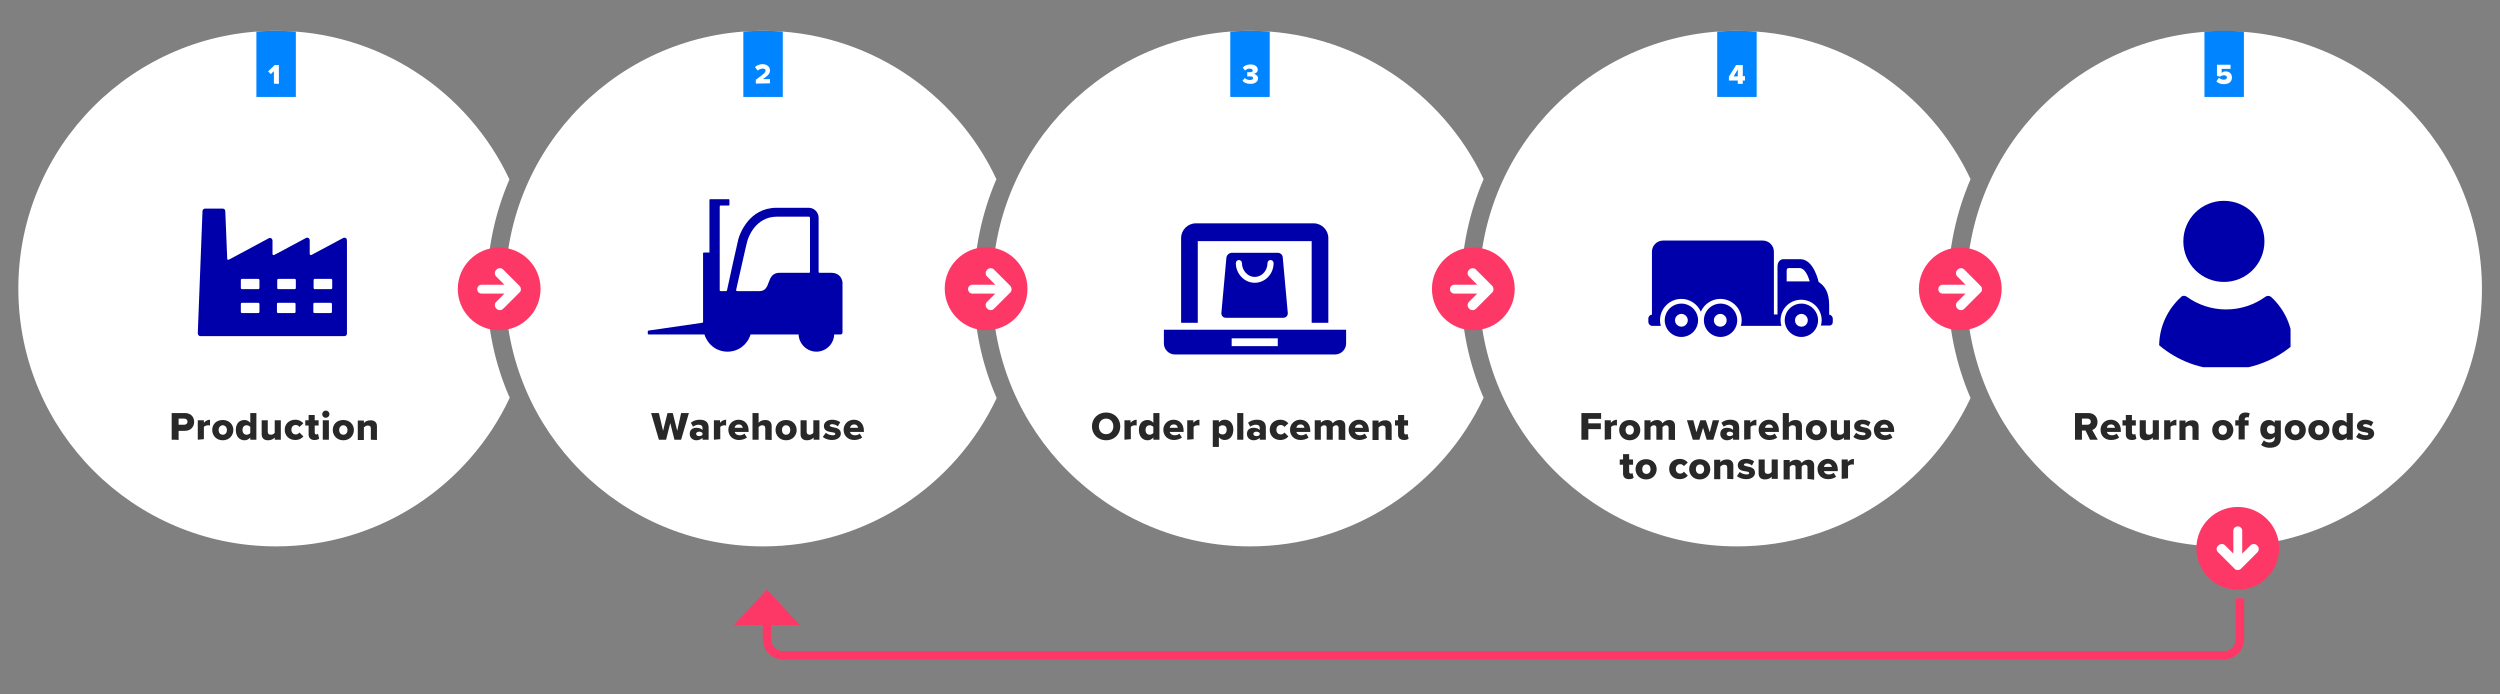 <?xml version="1.0" encoding="utf-8"?>
<!-- Generator: Adobe Illustrator 27.6.1, SVG Export Plug-In . SVG Version: 6.00 Build 0)  -->
<svg version="1.1" id="Layer_1" xmlns="http://www.w3.org/2000/svg" xmlns:xlink="http://www.w3.org/1999/xlink" x="0px" y="0px"
	 viewBox="0 0 900 250" style="enable-background:new 0 0 900 250;" xml:space="preserve">
<rect x="0" y="0" width="900" height="250" fill="#808080" stroke="none"/>
<style type="text/css">
	.st0{fill:#FFFFFF;}
	.st1{fill:none;}
	.st2{clip-path:url(#SVGID_00000075127140358276531510000006224940395264272520_);}
	.st3{fill:#0084FF;}
	.st4{fill:#0000AB;}
	.st5{clip-path:url(#SVGID_00000038403242890644952070000005526691301101058690_);}
	.st6{clip-path:url(#SVGID_00000156546672359284036960000013946382540464483234_);}
	.st7{clip-path:url(#SVGID_00000008124743660320728000000002861911895298642560_);}
	.st8{clip-path:url(#SVGID_00000132770921053917027840000011146659888376974524_);}
	.st9{clip-path:url(#SVGID_00000025423622485893693160000008960270788532535743_);}
	.st10{clip-path:url(#SVGID_00000007423252852523048490000008832101652360387215_);}
	.st11{clip-path:url(#SVGID_00000052079166261598388330000014181884963881169281_);}
	.st12{clip-path:url(#SVGID_00000059269360164387451140000016872419563942916251_);}
	.st13{fill:#FE3866;}
	.st14{fill:#282828;}
	.st15{clip-path:url(#SVGID_00000181767235795339385230000009304925396000003483_);}
	.st16{fill:none;stroke:#FE3866;stroke-miterlimit:10;}
	.st17{clip-path:url(#SVGID_00000047779432433718657980000010699266097754558349_);}
	.st18{fill:none;stroke:#FE3866;stroke-width:3;stroke-miterlimit:10;}
	.st19{clip-path:url(#SVGID_00000133514086011679545190000008931977289736668829_);}
</style>
<g id="Content">
	<path class="st0" d="M526,103.9c0-14,2.9-27.3,8.1-39.4C519.3,33,487.2,11.1,450,11.1c-51.3,0-92.8,41.5-92.8,92.8
		s41.5,92.8,92.8,92.8c37.2,0,69.3-21.9,84.1-53.5C528.9,131.2,526,117.9,526,103.9z"/>
	<rect y="4.6" class="st1" width="900" height="244.1"/>
	<g>
		<g>
			<defs>
				<path id="SVGID_1_" d="M5.2,104c0,51.3,41.6,92.8,92.8,92.8s92.8-41.6,92.8-92.8S149.3,11.1,98,11.1S5.2,52.7,5.2,104"/>
			</defs>
			<clipPath id="SVGID_00000050632550640773196180000005456671532468639111_">
				<use xlink:href="#SVGID_1_"  style="overflow:visible;"/>
			</clipPath>
			<g style="clip-path:url(#SVGID_00000050632550640773196180000005456671532468639111_);">
				<rect x="93.4" y="11.3" class="st3" width="14.3" height="23.8"/>
				<polygon class="st0" points="100.4,31.3 100.4,26.9 99.2,28.1 97.9,26.8 100.8,24.1 102.7,24.1 102.7,31.4 100.4,31.4 				"/>
			</g>
		</g>
	</g>
	<rect y="4.6" class="st1" width="900" height="244.1"/>
	<path class="st0" d="M175.3,103.9c0-14,2.9-27.3,8.1-39.3c-14.8-31.6-46.8-53.5-84-53.5c-51.3,0-92.8,41.5-92.8,92.8
		s41.5,92.8,92.8,92.8c37.2,0,69.3-21.9,84.1-53.5C178.2,131.2,175.3,117.9,175.3,103.9z"/>
	<path class="st4" d="M124.6,85.8c-0.3-0.3-0.7-0.3-1.1-0.1l-11.4,6.1c-0.3,0.1-0.6-0.1-0.6-0.4v-4.9c0-0.3-0.1-0.5-0.3-0.7
		c-0.3-0.3-0.7-0.3-1.1-0.1l-11.4,6.1c-0.3,0.1-0.6-0.1-0.6-0.3v-4.9c0-0.3-0.1-0.5-0.3-0.7c-0.3-0.3-0.7-0.3-1.1-0.1L83.3,93
		c-0.2,0.1-0.6,0.3-1,0.5c-0.2,0.1-0.5-0.1-0.5-0.3L81.1,76c0-0.5-0.4-0.9-0.9-0.9h-6.4c-0.5,0-0.9,0.4-0.9,0.9l-1.7,44
		c0,0.3,0.2,0.7,0.5,0.9c0.2,0.1,0.3,0.1,0.5,0.1H124c0.5,0,0.9-0.4,0.9-0.9V86.9C124.9,86.2,124.8,85.9,124.6,85.8 M86.7,103.7
		v-2.9c0-0.2,0.2-0.4,0.4-0.4H93c0.2,0,0.4,0.2,0.4,0.4v2.9c0,0.2-0.2,0.4-0.4,0.4h-5.9C86.9,104.1,86.7,103.9,86.7,103.7
		 M93.4,109.4v2.9c0,0.2-0.2,0.4-0.4,0.4h-5.9c-0.2,0-0.4-0.2-0.4-0.4v-2.9c0-0.2,0.2-0.4,0.4-0.4H93
		C93.2,109.1,93.4,109.2,93.4,109.4 M99.8,103.7v-2.9c0-0.2,0.2-0.4,0.4-0.4h5.9c0.2,0,0.4,0.2,0.4,0.4v2.9c0,0.2-0.2,0.4-0.4,0.4
		h-5.9C100,104.1,99.8,103.9,99.8,103.7 M106.4,109.4v2.9c0,0.2-0.2,0.4-0.4,0.4h-5.9c-0.2,0-0.4-0.2-0.4-0.4v-2.9
		c0-0.2,0.2-0.4,0.4-0.4h5.9C106.3,109.1,106.4,109.2,106.4,109.4 M112.9,103.7v-2.9c0-0.2,0.2-0.4,0.4-0.4h5.9
		c0.2,0,0.4,0.2,0.4,0.4v2.9c0,0.2-0.2,0.4-0.4,0.4h-5.9C113.1,104.1,112.9,103.9,112.9,103.7 M119.5,109.4v2.9
		c0,0.2-0.2,0.4-0.4,0.4h-5.9c-0.2,0-0.4-0.2-0.4-0.4v-2.9c0-0.2,0.2-0.4,0.4-0.4h5.9C119.3,109.1,119.5,109.2,119.5,109.4"/>
	<path class="st0" d="M701.3,103.9c0-14,2.9-27.3,8.1-39.4c-14.8-31.6-46.9-53.4-84.1-53.4c-51.3,0-92.8,41.5-92.8,92.8
		s41.5,92.8,92.8,92.8c37.2,0,69.3-21.9,84.1-53.4C704.2,131.2,701.3,117.9,701.3,103.9z"/>
	<rect y="4.6" class="st1" width="900" height="244.1"/>
	<path class="st0" d="M350.6,103.9c0-14,2.9-27.3,8.1-39.4c-14.7-31.5-46.8-53.4-84-53.4c-51.3,0-92.8,41.5-92.8,92.8
		s41.5,92.8,92.8,92.8c37.2,0,69.3-21.9,84.1-53.4C353.5,131.2,350.6,117.9,350.6,103.9z"/>
	<path class="st4" d="M265,104.4c1.2-5.2,3.7-16.6,4-17.5c0.2-0.9,2.7-8.9,10.7-8.9h11.5c0.2,0,0.4,0.2,0.4,0.4v19.5
		c0,0.2-0.1,0.3-0.3,0.3h-10.6c-5.2,0-2.8,6.6-7.3,6.6h-7.9C265.1,104.8,265,104.6,265,104.4 M299.4,98.2H295
		c-0.2,0-0.3-0.1-0.3-0.3V78.4c0-2-1.6-3.6-3.6-3.6h-11.5c-10,0-13.3,9.5-13.8,11.3c-0.4,1.5-3.2,14.4-4.1,18.5
		c0,0.1-0.2,0.2-0.3,0.2h-2c-0.2,0-0.3-0.1-0.3-0.3V74.3c0-0.2,0.1-0.3,0.3-0.3h2.9c0.2,0,0.3-0.1,0.3-0.3V72c0-0.2-0.1-0.3-0.3-0.3
		h-6.6c-0.2,0-0.3,0.1-0.3,0.3v18.9h-2c-0.2,0-0.3,0.1-0.3,0.3v24.7c0,0.2-0.1,0.3-0.3,0.3l-19.3,2.8c-0.2,0-0.3,0.2-0.3,0.3v0.8
		c0,0.2,0.1,0.3,0.3,0.3h20.1c1.1,3.6,4.3,6.2,8.3,6.2s7.2-2.6,8.3-6.2h17.3c0.1,3.4,3,6.2,6.4,6.2s6.3-2.7,6.4-6.2h2.3
		c0.4,0,0.7-0.3,0.7-0.7v-17.1C303.5,100.3,302.2,98.3,299.4,98.2"/>
	<path class="st4" d="M431.2,86.8h41v29.4h6V85.7c0-2.9-2.4-5.3-5.3-5.3h-42.4c-2.9,0-5.3,2.4-5.3,5.3v30.5h6L431.2,86.8L431.2,86.8
		L431.2,86.8z"/>
	<path class="st4" d="M460,124.6h-16.6v-2.8H460V124.6z M419,118.7v5c0,2.1,1.8,3.9,3.9,3.9h57.8c2.1,0,3.9-1.8,3.9-3.9v-5H419
		L419,118.7z"/>
	<path class="st4" d="M451.7,101.8c-3.7,0-6.8-3.2-6.8-7.1c0-0.6,0.5-1.1,1.1-1.1s1.1,0.5,1.1,1.1c0,2.7,2.1,5,4.6,5s4.6-2.2,4.6-5
		c0-0.6,0.5-1.1,1.1-1.1s1.1,0.5,1.1,1.1C458.5,98.6,455.5,101.8,451.7,101.8 M460,91h-16.5c-1,0-1.9,0.8-2,1.8l-1.8,19.8
		c-0.1,1,0.6,1.8,1.6,1.8H462c1,0,1.7-0.8,1.6-1.8l-1.8-19.8C461.8,91.8,461,91,460,91"/>
	<g>
		<g>
			<g>
				<defs>
					<path id="SVGID_00000083054593705251594060000012800128613635605408_" d="M357.2,103.9c0,51.3,41.6,92.8,92.8,92.8
						s92.8-41.6,92.8-92.8S501.3,11.1,450,11.1S357.2,52.7,357.2,103.9"/>
				</defs>
				<clipPath id="SVGID_00000098201464638551332910000001016695772966125489_">
					<use xlink:href="#SVGID_00000083054593705251594060000012800128613635605408_"  style="overflow:visible;"/>
				</clipPath>
				<g style="clip-path:url(#SVGID_00000098201464638551332910000001016695772966125489_);">
					<rect x="442.9" y="9.9" class="st3" width="14.2" height="25"/>
				</g>
			</g>
		</g>
		<path class="st0" d="M448.1,28.1c0.5,0.5,1.3,0.7,1.9,0.7c0.8,0,1.1-0.3,1.1-0.7s-0.3-0.6-1.2-0.6c-0.3,0-0.8,0-0.9,0V26
			c0.1,0,0.7,0,0.9,0c0.7,0,1.1-0.2,1.1-0.6s-0.5-0.7-1.1-0.7s-1.2,0.2-1.7,0.7l-0.8-1.1c0.6-0.6,1.5-1.1,2.7-1.1
			c1.7,0,2.7,0.8,2.7,1.9c0,0.8-0.7,1.4-1.5,1.5c0.7,0.1,1.6,0.6,1.6,1.6c0,1.2-1.1,2-2.8,2c-1.3,0-2.3-0.5-2.8-1.1L448.1,28.1
			L448.1,28.1z"/>
	</g>
	<g>
		<g>
			<g>
				<defs>
					<path id="SVGID_00000101788554373358343250000014247409470996799635_" d="M532.5,103.9c0,51.3,41.6,92.8,92.8,92.8
						s92.8-41.6,92.8-92.8s-41.6-92.8-92.8-92.8S532.5,52.7,532.5,103.9"/>
				</defs>
				<clipPath id="SVGID_00000059994730781224844050000014684957003928494248_">
					<use xlink:href="#SVGID_00000101788554373358343250000014247409470996799635_"  style="overflow:visible;"/>
				</clipPath>
				<g style="clip-path:url(#SVGID_00000059994730781224844050000014684957003928494248_);">
					<rect x="618.2" y="9.9" class="st3" width="14.2" height="25"/>
				</g>
			</g>
		</g>
	</g>
	<g>
		<g>
			<g>
				<defs>
					<path id="SVGID_00000034800579364651107680000014731228929354591375_" d="M181.9,103.9c0,51.3,41.6,92.8,92.8,92.8
						s92.8-41.6,92.8-92.8S326,11.1,274.7,11.1S181.8,52.7,181.9,103.9"/>
				</defs>
				<clipPath id="SVGID_00000026855872569932645000000001079729166592494010_">
					<use xlink:href="#SVGID_00000034800579364651107680000014731228929354591375_"  style="overflow:visible;"/>
				</clipPath>
				<g style="clip-path:url(#SVGID_00000026855872569932645000000001079729166592494010_);">
					<rect x="267.6" y="9.9" class="st3" width="14.2" height="25"/>
				</g>
			</g>
		</g>
		<path class="st0" d="M272.1,30.1v-1.4c2.9-2.1,3.5-2.6,3.5-3.3c0-0.5-0.4-0.7-1-0.7c-0.7,0-1.3,0.3-1.8,0.7l-1-1.2
			c0.7-0.8,1.8-1.1,2.7-1.1c1.6,0,2.7,0.9,2.7,2.3c0,1-0.7,1.9-2.6,3.1h2.6V30L272.1,30.1L272.1,30.1z"/>
	</g>
	<g>
		<g>
			<g>
				<defs>
					<path id="SVGID_00000150803509083055163400000016095206487554823560_" d="M6.5,103.9c0,51.3,41.6,92.8,92.8,92.8
						s92.8-41.6,92.8-92.8s-41.6-92.8-92.8-92.8S6.5,52.7,6.5,103.9"/>
				</defs>
				<clipPath id="SVGID_00000090276440383797602030000003135405208542734259_">
					<use xlink:href="#SVGID_00000150803509083055163400000016095206487554823560_"  style="overflow:visible;"/>
				</clipPath>
				<g style="clip-path:url(#SVGID_00000090276440383797602030000003135405208542734259_);">
					<rect x="92.3" y="9.9" class="st3" width="14.2" height="25"/>
				</g>
			</g>
		</g>
		<g>
			<path class="st0" d="M98.6,30.1v-4.5l-1.1,1.1l-1-1l2.4-2.3h1.5v6.8L98.6,30.1L98.6,30.1z"/>
		</g>
	</g>
	<rect y="4.6" class="st1" width="900" height="244.1"/>
	<rect y="4.6" class="st1" width="900" height="244.1"/>
	<g>
		<path class="st4" d="M659.8,115.9v-1.2c0-0.7-0.6-1.4-1.3-1.4V110c0-5-1.7-7.1-3.8-8.5c0,0-1.7-8.2-6.6-8.2h-6
			c-1.1,0-2.2,0.8-2.2,2.7v17.2h-1.3V90.6c0-2.2-1.8-4-4-4h-35.9c-2.2,0-4,1.8-4,4v22.7c-0.7,0-1.3,0.6-1.3,1.4v1.2
			c0,0.7,0.6,1.4,1.3,1.4h3.2c-0.2-0.6-0.3-1.3-0.3-2c0-4.2,3.4-7.7,7.7-7.7c3.1,0,5.8,1.9,7,4.6c1.2-2.7,3.9-4.6,7-4.6
			c4.2,0,7.7,3.4,7.7,7.7c0,0.7-0.1,1.4-0.3,2h14.6c-0.2-0.6-0.3-1.3-0.3-2c0-4.1,3.3-7.4,7.4-7.4s7.4,3.3,7.4,7.4
			c0,0.7-0.1,1.3-0.3,1.9h2.9C659.2,117.3,659.8,116.7,659.8,115.9 M651.5,101.3h-8.3v-4c0-0.5,0.3-0.8,0.8-0.8h3.8
			C649.7,96.5,650.9,99.2,651.5,101.3 M599.3,115.3c0,3.3,2.7,6,6,6s6-2.7,6-6s-2.7-6-6-6S599.3,112,599.3,115.3 M603,115.3
			c0-1.3,1.1-2.3,2.3-2.3s2.3,1,2.3,2.3s-1.1,2.3-2.3,2.3S603,116.6,603,115.3 M613.4,115.3c0,3.3,2.7,6,6,6s6-2.7,6-6s-2.7-6-6-6
			S613.4,112,613.4,115.3 M617,115.3c0-1.3,1.1-2.3,2.3-2.3s2.3,1,2.3,2.3s-1,2.3-2.3,2.3S617,116.6,617,115.3 M642.5,115.3
			c0,3.3,2.7,6,6,6s6-2.7,6-6s-2.7-6-6-6S642.5,112,642.5,115.3 M646.2,115.3c0-1.3,1.1-2.3,2.3-2.3s2.3,1,2.3,2.3s-1,2.3-2.3,2.3
			S646.2,116.6,646.2,115.3"/>
	</g>
	<g>
		<g>
			<defs>
				<path id="SVGID_00000132771248305786357320000008807259165890742704_" d="M707.8,104c0,51.3,41.6,92.8,92.8,92.8
					s92.8-41.6,92.8-92.8s-41.6-92.8-92.8-92.8S707.8,52.7,707.8,104"/>
			</defs>
			<clipPath id="SVGID_00000163766297139800317040000016806909601161324945_">
				<use xlink:href="#SVGID_00000132771248305786357320000008807259165890742704_"  style="overflow:visible;"/>
			</clipPath>
			<g style="clip-path:url(#SVGID_00000163766297139800317040000016806909601161324945_);">
				<path class="st0" d="M801.6,25.5l-1.4,2.2h1.4V25.5z M801.6,30.9v-1.2h-3.5V28l2.6-4.3h3v4.1h0.8v1.9h-0.8v1.2L801.6,30.9
					L801.6,30.9L801.6,30.9z"/>
			</g>
		</g>
	</g>
	<rect y="4.6" class="st1" width="900" height="244.1"/>
	<path class="st0" d="M800.7,196.8c51.3,0,92.8-41.5,92.8-92.8S852,11.2,800.7,11.2s-92.8,41.5-92.8,92.8S749.4,196.8,800.7,196.8"
		/>
	<g>
		<g>
			<defs>
				<rect id="SVGID_00000124145748653444396480000011958722265776674226_" x="776.8" y="72.4" width="47.8" height="59.8"/>
			</defs>
			<clipPath id="SVGID_00000152265573800018529950000006819677095810129055_">
				<use xlink:href="#SVGID_00000124145748653444396480000011958722265776674226_"  style="overflow:visible;"/>
			</clipPath>
			<g style="clip-path:url(#SVGID_00000152265573800018529950000006819677095810129055_);">
				<path class="st4" d="M817.6,106.9c-0.6-0.5-1.4-0.5-2-0.1c-4,2.9-8.9,4.6-14.2,4.6s-10.2-1.7-14.2-4.6c-0.6-0.4-1.4-0.5-2,0.1
					c-4.8,4.4-7.8,10.5-7.9,17.4c6.5,5.5,14.9,8.8,24,8.8s17.5-3.3,24-8.8C825.4,117.5,822.3,111.2,817.6,106.9"/>
			</g>
		</g>
	</g>
	<g>
		<g>
			<defs>
				<rect id="SVGID_00000080896521256957539000000005042959539985099440_" y="4.6" width="900" height="244.1"/>
			</defs>
			<clipPath id="SVGID_00000119839637450040525080000000052917802986584994_">
				<use xlink:href="#SVGID_00000080896521256957539000000005042959539985099440_"  style="overflow:visible;"/>
			</clipPath>
			<g style="clip-path:url(#SVGID_00000119839637450040525080000000052917802986584994_);">
				<path class="st4" d="M800.6,101.5c8.1,0,14.6-6.5,14.6-14.6s-6.5-14.6-14.6-14.6S786,78.8,786,86.9S792.6,101.5,800.6,101.5"/>
			</g>
		</g>
	</g>
	<g>
		<g>
			<defs>
				<rect id="SVGID_00000161626173579557421350000008057722390569788299_" y="4.6" width="900" height="244.1"/>
			</defs>
			<clipPath id="SVGID_00000178898986779447807860000008216157074644530571_">
				<use xlink:href="#SVGID_00000161626173579557421350000008057722390569788299_"  style="overflow:visible;"/>
			</clipPath>
			<g style="clip-path:url(#SVGID_00000178898986779447807860000008216157074644530571_);">
				<path class="st13" d="M179.7,118.9c8.2,0,14.9-6.6,14.9-14.9s-6.7-14.9-14.9-14.9s-14.9,6.7-14.9,14.9S171.4,118.9,179.7,118.9"
					/>
				<path class="st0" d="M187,105.3l-5.9,5.9c-0.6,0.6-1.7,0.6-2.3,0l-0.2-0.2c-0.6-0.6-0.6-1.7,0-2.3l3-3h-8.2
					c-0.9,0-1.6-0.7-1.6-1.6s0.7-1.6,1.6-1.6h8.2l-3-3c-0.6-0.6-0.6-1.7,0-2.3l0.2-0.2c0.6-0.6,1.7-0.6,2.3,0l5.9,5.9
					C187.7,103.6,187.7,104.8,187,105.3"/>
				<path class="st13" d="M355,118.9c8.2,0,14.9-6.6,14.9-14.9s-6.7-15-14.9-15s-14.9,6.7-14.9,14.9S346.8,118.9,355,118.9"/>
				<path class="st0" d="M363.7,105.3l-5.9,5.9c-0.6,0.6-1.7,0.6-2.3,0l-0.2-0.2c-0.6-0.6-0.6-1.7,0-2.3l3-3h-8.2
					c-0.9,0-1.6-0.7-1.6-1.6s0.7-1.6,1.6-1.6h8.2l-3-3c-0.6-0.6-0.6-1.7,0-2.3l0.2-0.2c0.6-0.6,1.7-0.6,2.3,0l5.9,5.9
					C364.3,103.6,364.3,104.8,363.7,105.3"/>
				<path class="st13" d="M530.4,118.9c8.2,0,14.9-6.6,14.9-14.9s-6.7-14.9-14.9-14.9s-14.9,6.7-14.9,14.9S522.1,118.9,530.4,118.9"
					/>
				<path class="st0" d="M537.2,105.3l-5.9,5.9c-0.6,0.6-1.7,0.6-2.3,0l-0.2-0.2c-0.6-0.6-0.6-1.7,0-2.3l3-3h-8.2
					c-0.9,0-1.6-0.7-1.6-1.6s0.7-1.6,1.6-1.6h8.2l-3-3c-0.6-0.6-0.6-1.7,0-2.3L529,97c0.7-0.6,1.7-0.6,2.3,0l5.9,5.9
					C537.8,103.6,537.8,104.8,537.2,105.3"/>
				<path class="st13" d="M705.7,118.9c8.2,0,14.9-6.6,14.9-14.9s-6.7-14.9-14.9-14.9s-14.9,6.7-14.9,14.9S697.4,118.9,705.7,118.9"
					/>
				<path class="st0" d="M713,105.3l-5.9,5.9c-0.6,0.6-1.7,0.6-2.3,0l-0.2-0.2c-0.6-0.6-0.6-1.7,0-2.3l3-3h-8.2
					c-0.9,0-1.6-0.7-1.6-1.6s0.7-1.6,1.6-1.6h8.2l-3-3c-0.6-0.6-0.6-1.7,0-2.3l0.2-0.2c0.7-0.6,1.7-0.6,2.3,0l5.9,5.9
					C713.7,103.6,713.7,104.8,713,105.3"/>
			</g>
		</g>
	</g>
	<path class="st14" d="M61.8,158.3v-9.6h4.8c2.2,0,3.3,1.5,3.3,3.2s-1.2,3.2-3.3,3.2h-2.3v3.3C64.3,158.3,61.8,158.3,61.8,158.3z
		 M66.3,150.7h-2v2.2h2c0.7,0,1.2-0.4,1.2-1.1S67,150.7,66.3,150.7L66.3,150.7z"/>
	<path class="st14" d="M71.2,158.3v-7h2.2v0.9c0.5-0.6,1.3-1.1,2.2-1.1v2.1c-0.1,0-0.3-0.1-0.6-0.1c-0.6,0-1.3,0.2-1.6,0.6v4.4
		L71.2,158.3L71.2,158.3z"/>
	<path class="st14" d="M76.4,154.8c0-2,1.4-3.6,3.8-3.6s3.8,1.7,3.8,3.6s-1.4,3.7-3.8,3.7S76.4,156.7,76.4,154.8z M81.7,154.8
		c0-0.9-0.6-1.7-1.5-1.7s-1.5,0.8-1.5,1.7s0.5,1.7,1.5,1.7S81.7,155.7,81.7,154.8z"/>
	<path class="st14" d="M90.1,158.3v-0.8c-0.6,0.7-1.3,1-2.1,1c-1.7,0-3.1-1.3-3.1-3.7s1.3-3.6,3.1-3.6c0.8,0,1.5,0.3,2.1,1v-3.5h2.2
		v9.6H90.1z M90.1,153.7c-0.3-0.4-0.9-0.6-1.3-0.6c-0.9,0-1.5,0.6-1.5,1.7s0.7,1.7,1.5,1.7c0.5,0,1.1-0.3,1.3-0.6V153.7z"/>
	<path class="st14" d="M98.9,158.3v-0.8c-0.4,0.5-1.2,1-2.4,1c-1.6,0-2.3-0.9-2.3-2.2v-5h2.2v4.1c0,0.8,0.4,1.1,1.2,1.1
		c0.6,0,1.1-0.4,1.3-0.7v-4.5h2.2v7L98.9,158.3L98.9,158.3z"/>
	<path class="st14" d="M106.3,151.1c1.5,0,2.4,0.7,2.9,1.3l-1.4,1.3c-0.3-0.4-0.7-0.7-1.3-0.7c-0.9,0-1.6,0.6-1.6,1.7
		s0.7,1.7,1.6,1.7c0.6,0,1-0.3,1.3-0.7l1.4,1.4c-0.4,0.6-1.4,1.3-2.9,1.3c-2.2,0-3.8-1.5-3.8-3.7S104.2,151.1,106.3,151.1z"/>
	<path class="st14" d="M111.1,156.4v-3.2h-1.2v-1.9h1.2v-1.9h2.2v1.9h1.4v1.9h-1.4v2.5c0,0.4,0.2,0.7,0.6,0.7c0.2,0,0.5-0.1,0.6-0.2
		l0.4,1.7c-0.3,0.3-0.8,0.5-1.7,0.5C111.9,158.4,111.1,157.7,111.1,156.4L111.1,156.4z"/>
	<path class="st14" d="M116,149.1c0-0.7,0.6-1.3,1.3-1.3s1.3,0.6,1.3,1.3s-0.6,1.3-1.3,1.3S116,149.9,116,149.1z M116.2,158.3v-7
		h2.2v7H116.2z"/>
	<path class="st14" d="M119.8,154.8c0-2,1.4-3.6,3.8-3.6s3.8,1.7,3.8,3.6s-1.4,3.7-3.8,3.7S119.8,156.7,119.8,154.8z M125.1,154.8
		c0-0.9-0.6-1.7-1.5-1.7s-1.5,0.8-1.5,1.7s0.5,1.7,1.5,1.7S125.1,155.7,125.1,154.8z"/>
	<path class="st14" d="M133.5,158.3v-4c0-0.9-0.4-1.1-1.1-1.1s-1.1,0.4-1.4,0.7v4.5h-2.2v-7h2.2v0.9c0.4-0.5,1.2-1,2.4-1
		c1.6,0,2.3,0.9,2.3,2.2v4.9L133.5,158.3L133.5,158.3z"/>
	<path class="st14" d="M242.8,158.3l-1.5-6l-1.5,6h-2.6l-2.8-9.6h2.8l1.5,6.4l1.6-6.4h1.9l1.6,6.4l1.4-6.4h2.8l-2.8,9.6H242.8
		L242.8,158.3z"/>
	<path class="st14" d="M252.9,158.3v-0.7c-0.4,0.5-1.3,0.9-2.2,0.9c-1.1,0-2.4-0.7-2.4-2.3c0-1.7,1.3-2.2,2.4-2.2
		c0.9,0,1.8,0.3,2.2,0.8v-0.9c0-0.6-0.5-1-1.4-1c-0.7,0-1.4,0.3-2,0.7l-0.8-1.4c0.9-0.8,2.1-1.1,3.2-1.1c1.7,0,3.2,0.6,3.2,2.8v4.4
		H252.9L252.9,158.3z M252.9,155.9c-0.2-0.3-0.8-0.5-1.2-0.5c-0.6,0-1.1,0.3-1.1,0.8s0.5,0.8,1.1,0.8c0.5,0,1-0.2,1.2-0.5V155.9
		L252.9,155.9z"/>
	<path class="st14" d="M257,158.3v-7h2.2v0.9c0.5-0.6,1.3-1.1,2.2-1.1v2.1c-0.1,0-0.3-0.1-0.5-0.1c-0.6,0-1.3,0.2-1.6,0.6v4.4
		L257,158.3L257,158.3z"/>
	<path class="st14" d="M265.9,151.1c2.1,0,3.6,1.5,3.6,3.9v0.5h-5c0.1,0.6,0.7,1.2,1.8,1.2c0.6,0,1.3-0.2,1.7-0.6l0.9,1.4
		c-0.7,0.6-1.9,0.9-2.9,0.9c-2.1,0-3.8-1.4-3.8-3.7C262.2,152.8,263.7,151.1,265.9,151.1L265.9,151.1z M264.5,154h2.9
		c-0.1-0.5-0.4-1.2-1.4-1.2C264.9,152.8,264.5,153.5,264.5,154z"/>
	<path class="st14" d="M275.5,158.3v-4.1c0-0.9-0.5-1.1-1.1-1.1s-1.1,0.4-1.3,0.7v4.5h-2.2v-9.6h2.2v3.5c0.4-0.5,1.2-1,2.4-1
		c1.6,0,2.3,0.9,2.3,2.2v5L275.5,158.3L275.5,158.3z"/>
	<path class="st14" d="M279.2,154.8c0-2,1.4-3.6,3.8-3.6s3.8,1.7,3.8,3.6s-1.4,3.7-3.8,3.7S279.2,156.7,279.2,154.8z M284.5,154.8
		c0-0.9-0.5-1.7-1.5-1.7s-1.5,0.8-1.5,1.7s0.5,1.7,1.5,1.7S284.5,155.7,284.5,154.8z"/>
	<path class="st14" d="M292.9,158.3v-0.8c-0.4,0.5-1.2,1-2.4,1c-1.6,0-2.3-0.9-2.3-2.2v-5h2.2v4.1c0,0.8,0.4,1.1,1.1,1.1
		c0.6,0,1.1-0.4,1.3-0.7v-4.5h2.2v7L292.9,158.3L292.9,158.3z"/>
	<path class="st14" d="M297.3,155.8c0.5,0.5,1.6,0.9,2.5,0.9c0.7,0,0.9-0.2,0.9-0.5c0-0.4-0.5-0.5-1.2-0.6c-1.2-0.2-2.9-0.4-2.9-2.2
		c0-1.2,1-2.3,3-2.3c1.2,0,2.2,0.4,2.9,0.9l-0.9,1.5c-0.4-0.4-1.2-0.8-2-0.8c-0.5,0-0.9,0.2-0.9,0.5s0.4,0.4,1.1,0.6
		c1.2,0.2,2.9,0.5,2.9,2.3c0,1.3-1.2,2.3-3.2,2.3c-1.2,0-2.5-0.4-3.3-1.1L297.3,155.8L297.3,155.8z"/>
	<path class="st14" d="M307.4,151.1c2.1,0,3.6,1.5,3.6,3.9v0.5h-5c0.1,0.6,0.7,1.2,1.8,1.2c0.6,0,1.3-0.2,1.7-0.6l0.9,1.4
		c-0.7,0.6-1.9,0.9-2.9,0.9c-2.1,0-3.8-1.4-3.8-3.7C303.7,152.8,305.2,151.1,307.4,151.1L307.4,151.1z M306,154h2.9
		c-0.1-0.5-0.4-1.2-1.4-1.2S306.1,153.5,306,154z"/>
	<path class="st14" d="M398.2,148.5c2.9,0,5.1,2.1,5.1,5s-2.2,5-5.1,5s-5.1-2.1-5.1-5S395.3,148.5,398.2,148.5z M398.2,150.7
		c-1.6,0-2.6,1.2-2.6,2.8s1,2.8,2.6,2.8s2.6-1.2,2.6-2.8S399.8,150.7,398.2,150.7z"/>
	<path class="st14" d="M404.8,158.3v-7h2.2v0.9c0.5-0.6,1.3-1.1,2.2-1.1v2.1c-0.1,0-0.3-0.1-0.5-0.1c-0.6,0-1.3,0.2-1.6,0.6v4.4
		L404.8,158.3L404.8,158.3z"/>
	<path class="st14" d="M415.2,158.3v-0.8c-0.6,0.7-1.3,1-2.1,1c-1.7,0-3.1-1.3-3.1-3.7s1.3-3.6,3.1-3.6c0.8,0,1.5,0.3,2.1,1v-3.5
		h2.2v9.6H415.2z M415.2,153.7c-0.3-0.4-0.9-0.6-1.3-0.6c-0.9,0-1.5,0.6-1.5,1.7s0.6,1.7,1.5,1.7c0.5,0,1-0.3,1.3-0.6V153.7z"/>
	<path class="st14" d="M422.5,151.1c2.1,0,3.6,1.5,3.6,3.9v0.5h-5c0.1,0.6,0.7,1.2,1.8,1.2c0.6,0,1.3-0.2,1.7-0.6l0.9,1.4
		c-0.7,0.6-1.9,0.9-2.9,0.9c-2.1,0-3.8-1.4-3.8-3.7C418.8,152.8,420.3,151.1,422.5,151.1L422.5,151.1z M421.1,154h2.9
		c-0.1-0.5-0.4-1.2-1.4-1.2C421.5,152.8,421.2,153.5,421.1,154z"/>
	<path class="st14" d="M427.4,158.3v-7h2.2v0.9c0.5-0.6,1.3-1.1,2.2-1.1v2.1c-0.1,0-0.3-0.1-0.5-0.1c-0.6,0-1.3,0.2-1.6,0.6v4.4
		L427.4,158.3L427.4,158.3z"/>
	<path class="st14" d="M438.8,160.9h-2.2v-9.6h2.2v0.8c0.5-0.7,1.3-1,2.1-1c1.8,0,3.1,1.3,3.1,3.6s-1.3,3.7-3.1,3.7
		c-0.8,0-1.5-0.3-2.1-1V160.9z M440.1,153.1c-0.5,0-1,0.3-1.3,0.6v2.1c0.3,0.4,0.9,0.6,1.3,0.6c0.9,0,1.5-0.6,1.5-1.7
		S441,153.1,440.1,153.1L440.1,153.1z"/>
	<path class="st14" d="M445.4,158.3v-9.6h2.2v9.6H445.4z"/>
	<path class="st14" d="M453.5,158.3v-0.7c-0.4,0.5-1.3,0.9-2.2,0.9c-1.1,0-2.4-0.7-2.4-2.3c0-1.7,1.3-2.2,2.4-2.2
		c0.9,0,1.8,0.3,2.2,0.8v-0.9c0-0.6-0.5-1-1.4-1c-0.7,0-1.4,0.3-2,0.7l-0.8-1.4c0.9-0.8,2.1-1.1,3.2-1.1c1.7,0,3.2,0.6,3.2,2.8v4.4
		H453.5L453.5,158.3z M453.5,155.9c-0.2-0.3-0.8-0.5-1.2-0.5c-0.6,0-1.1,0.3-1.1,0.8s0.5,0.8,1.1,0.8c0.5,0,1-0.2,1.2-0.5V155.9
		L453.5,155.9z"/>
	<path class="st14" d="M460.9,151.1c1.5,0,2.4,0.7,2.9,1.3l-1.4,1.3c-0.3-0.4-0.7-0.7-1.3-0.7c-0.9,0-1.6,0.6-1.6,1.7
		s0.7,1.7,1.6,1.7c0.6,0,1-0.3,1.3-0.7l1.4,1.4c-0.4,0.6-1.4,1.3-2.9,1.3c-2.2,0-3.8-1.5-3.8-3.7S458.8,151.1,460.9,151.1z"/>
	<path class="st14" d="M468.1,151.1c2.1,0,3.6,1.5,3.6,3.9v0.5h-5c0.1,0.6,0.7,1.2,1.8,1.2c0.6,0,1.3-0.2,1.7-0.6l0.9,1.4
		c-0.7,0.6-1.9,0.9-2.9,0.9c-2.1,0-3.8-1.4-3.8-3.7C464.4,152.8,465.9,151.1,468.1,151.1L468.1,151.1z M466.7,154h2.9
		c-0.1-0.5-0.4-1.2-1.4-1.2C467.1,152.8,466.8,153.5,466.7,154z"/>
	<path class="st14" d="M481.9,158.3V154c0-0.5-0.3-0.9-0.9-0.9s-1,0.4-1.2,0.7v4.5h-2.2V154c0-0.5-0.2-0.9-0.9-0.9
		c-0.6,0-1,0.4-1.2,0.7v4.5h-2.2v-7h2.2v0.9c0.3-0.4,1.2-1,2.3-1c1,0,1.7,0.4,2,1.2c0.4-0.6,1.3-1.2,2.4-1.2c1.3,0,2.1,0.7,2.1,2.1
		v5.1L481.9,158.3L481.9,158.3z"/>
	<path class="st14" d="M489.2,151.1c2.1,0,3.6,1.5,3.6,3.9v0.5h-5c0.1,0.6,0.7,1.2,1.8,1.2c0.6,0,1.3-0.2,1.7-0.6l0.9,1.4
		c-0.7,0.6-1.9,0.9-2.9,0.9c-2.1,0-3.8-1.4-3.8-3.7C485.5,152.8,487,151.1,489.2,151.1L489.2,151.1z M487.8,154h2.9
		c-0.1-0.5-0.4-1.2-1.4-1.2C488.2,152.8,487.8,153.5,487.8,154z"/>
	<path class="st14" d="M498.8,158.3v-4c0-0.9-0.5-1.1-1.1-1.1s-1.1,0.4-1.4,0.7v4.5h-2.2v-7h2.2v0.9c0.4-0.5,1.2-1,2.4-1
		c1.6,0,2.3,0.9,2.3,2.2v4.9L498.8,158.3L498.8,158.3z"/>
	<path class="st14" d="M503.3,156.4v-3.2h-1.1v-1.9h1.1v-1.9h2.2v1.9h1.4v1.9h-1.4v2.5c0,0.4,0.2,0.7,0.6,0.7c0.2,0,0.5-0.1,0.6-0.2
		l0.4,1.7c-0.3,0.3-0.8,0.5-1.6,0.5C504.1,158.4,503.3,157.7,503.3,156.4L503.3,156.4z"/>
	<path class="st14" d="M569.3,158.3v-9.6h7.1v2.1h-4.6v1.6h4.5v2.1h-4.5v3.8L569.3,158.3L569.3,158.3z"/>
	<path class="st14" d="M577.7,158.3v-7h2.2v0.9c0.5-0.6,1.3-1.1,2.2-1.1v2.1c-0.1,0-0.3-0.1-0.5-0.1c-0.6,0-1.3,0.2-1.6,0.6v4.4
		L577.7,158.3L577.7,158.3z"/>
	<path class="st14" d="M582.9,154.8c0-2,1.4-3.6,3.8-3.6s3.8,1.7,3.8,3.6s-1.4,3.7-3.8,3.7S582.9,156.7,582.9,154.8z M588.2,154.8
		c0-0.9-0.5-1.7-1.5-1.7s-1.5,0.8-1.5,1.7s0.5,1.7,1.5,1.7S588.2,155.7,588.2,154.8z"/>
	<path class="st14" d="M600.7,158.3V154c0-0.5-0.3-0.9-0.9-0.9c-0.6,0-1,0.4-1.3,0.7v4.5h-2.2V154c0-0.5-0.2-0.9-0.9-0.9
		c-0.6,0-1,0.4-1.2,0.7v4.5H592v-7h2.2v0.9c0.3-0.4,1.2-1,2.3-1c1,0,1.7,0.4,2,1.2c0.4-0.6,1.3-1.2,2.4-1.2c1.3,0,2.1,0.7,2.1,2.1
		v5.1L600.7,158.3L600.7,158.3z"/>
	<path class="st14" d="M614.4,158.3l-1.3-4.3l-1.3,4.3h-2.4l-2.1-7h2.3l1.1,4.3l1.4-4.3h2l1.4,4.3l1.1-4.3h2.3l-2.1,7H614.4
		L614.4,158.3z"/>
	<path class="st14" d="M623.9,158.3v-0.7c-0.4,0.5-1.3,0.9-2.2,0.9c-1.1,0-2.4-0.7-2.4-2.3c0-1.7,1.3-2.2,2.4-2.2
		c0.9,0,1.8,0.3,2.2,0.8v-0.9c0-0.6-0.5-1-1.4-1c-0.7,0-1.4,0.3-2,0.7l-0.8-1.4c0.9-0.8,2.1-1.1,3.2-1.1c1.7,0,3.2,0.6,3.2,2.8v4.4
		H623.9L623.9,158.3z M623.9,155.9c-0.2-0.3-0.8-0.5-1.2-0.5c-0.6,0-1.1,0.3-1.1,0.8s0.5,0.8,1.1,0.8c0.5,0,1-0.2,1.2-0.5V155.9
		L623.9,155.9z"/>
	<path class="st14" d="M627.9,158.3v-7h2.2v0.9c0.5-0.6,1.3-1.1,2.2-1.1v2.1c-0.1,0-0.3-0.1-0.5-0.1c-0.6,0-1.3,0.2-1.6,0.6v4.4
		L627.9,158.3L627.9,158.3z"/>
	<path class="st14" d="M636.8,151.1c2.1,0,3.6,1.5,3.6,3.9v0.5h-5c0.1,0.6,0.7,1.2,1.8,1.2c0.6,0,1.3-0.2,1.7-0.6l0.9,1.4
		c-0.7,0.6-1.8,0.9-2.9,0.9c-2.2,0-3.8-1.4-3.8-3.7C633.1,152.8,634.6,151.1,636.8,151.1L636.8,151.1z M635.4,154h2.9
		c-0.1-0.5-0.4-1.2-1.4-1.2C635.8,152.8,635.5,153.5,635.4,154z"/>
	<path class="st14" d="M646.5,158.3v-4.1c0-0.9-0.5-1.1-1.2-1.1s-1.1,0.4-1.3,0.7v4.5h-2.2v-9.6h2.2v3.5c0.4-0.5,1.2-1,2.4-1
		c1.6,0,2.3,0.9,2.3,2.2v5L646.5,158.3L646.5,158.3z"/>
	<path class="st14" d="M650.1,154.8c0-2,1.4-3.6,3.8-3.6s3.8,1.7,3.8,3.6s-1.4,3.7-3.8,3.7S650.1,156.7,650.1,154.8z M655.4,154.8
		c0-0.9-0.5-1.7-1.5-1.7s-1.5,0.8-1.5,1.7s0.5,1.7,1.5,1.7S655.4,155.7,655.4,154.8z"/>
	<path class="st14" d="M663.8,158.3v-0.8c-0.4,0.5-1.2,1-2.4,1c-1.6,0-2.3-0.9-2.3-2.2v-5h2.2v4.1c0,0.8,0.4,1.1,1.2,1.1
		c0.6,0,1.1-0.4,1.3-0.7v-4.5h2.2v7L663.8,158.3L663.8,158.3z"/>
	<path class="st14" d="M668.2,155.8c0.5,0.5,1.6,0.9,2.5,0.9c0.7,0,0.9-0.2,0.9-0.5c0-0.4-0.5-0.5-1.2-0.6c-1.2-0.2-2.9-0.4-2.9-2.2
		c0-1.2,1-2.3,3-2.3c1.2,0,2.2,0.4,2.9,0.9l-0.8,1.5c-0.4-0.4-1.2-0.8-2-0.8c-0.5,0-0.9,0.2-0.9,0.5s0.4,0.4,1.1,0.6
		c1.2,0.2,2.9,0.5,2.9,2.3c0,1.3-1.2,2.3-3.2,2.3c-1.2,0-2.5-0.4-3.3-1.1L668.2,155.8L668.2,155.8z"/>
	<path class="st14" d="M678.3,151.1c2.1,0,3.6,1.5,3.6,3.9v0.5h-5c0.1,0.6,0.7,1.2,1.8,1.2c0.6,0,1.3-0.2,1.7-0.6l0.9,1.4
		c-0.7,0.6-1.8,0.9-2.9,0.9c-2.2,0-3.8-1.4-3.8-3.7C674.6,152.8,676.2,151.1,678.3,151.1L678.3,151.1z M676.9,154h2.9
		c-0.1-0.5-0.4-1.2-1.4-1.2S677,153.5,676.9,154z"/>
	<path class="st14" d="M584.3,170.5v-3.2h-1.2v-1.9h1.2v-1.9h2.2v1.9h1.4v1.9h-1.4v2.5c0,0.4,0.2,0.7,0.6,0.7c0.2,0,0.5-0.1,0.6-0.2
		l0.4,1.7c-0.3,0.3-0.8,0.5-1.7,0.5C585.1,172.5,584.3,171.8,584.3,170.5L584.3,170.5z"/>
	<path class="st14" d="M588.8,168.9c0-2,1.4-3.6,3.8-3.6s3.8,1.7,3.8,3.6s-1.4,3.7-3.8,3.7S588.8,170.8,588.8,168.9z M594.2,168.9
		c0-0.9-0.5-1.7-1.5-1.7s-1.5,0.8-1.5,1.7s0.5,1.7,1.5,1.7S594.2,169.8,594.2,168.9z"/>
	<path class="st14" d="M604.7,165.2c1.5,0,2.4,0.7,2.9,1.3l-1.4,1.3c-0.3-0.4-0.7-0.7-1.3-0.7c-0.9,0-1.6,0.6-1.6,1.7
		s0.7,1.7,1.6,1.7c0.6,0,1-0.3,1.3-0.7l1.4,1.4c-0.4,0.6-1.4,1.3-2.9,1.3c-2.2,0-3.8-1.5-3.8-3.7S602.5,165.2,604.7,165.2z"/>
	<path class="st14" d="M608.1,168.9c0-2,1.4-3.6,3.8-3.6s3.8,1.7,3.8,3.6s-1.4,3.7-3.8,3.7S608.1,170.8,608.1,168.9z M613.5,168.9
		c0-0.9-0.5-1.7-1.5-1.7s-1.5,0.8-1.5,1.7s0.5,1.7,1.5,1.7S613.5,169.8,613.5,168.9z"/>
	<path class="st14" d="M621.8,172.4v-4c0-0.9-0.5-1.1-1.1-1.1s-1.1,0.4-1.4,0.7v4.5h-2.2v-7h2.2v0.9c0.4-0.5,1.2-1,2.4-1
		c1.6,0,2.3,0.9,2.3,2.2v4.9L621.8,172.4L621.8,172.4z"/>
	<path class="st14" d="M626.3,169.9c0.5,0.5,1.6,0.9,2.5,0.9c0.7,0,0.9-0.2,0.9-0.5c0-0.4-0.5-0.5-1.2-0.6c-1.2-0.2-2.9-0.4-2.9-2.2
		c0-1.2,1-2.3,3-2.3c1.2,0,2.2,0.4,2.9,0.9l-0.8,1.5c-0.4-0.4-1.2-0.8-2-0.8c-0.5,0-0.9,0.2-0.9,0.5s0.4,0.4,1.1,0.6
		c1.2,0.2,2.9,0.5,2.9,2.3c0,1.3-1.2,2.3-3.2,2.3c-1.2,0-2.5-0.4-3.3-1.1L626.3,169.9L626.3,169.9z"/>
	<path class="st14" d="M637.8,172.4v-0.8c-0.4,0.5-1.2,1-2.4,1c-1.6,0-2.3-0.9-2.3-2.2v-5h2.2v4.1c0,0.8,0.4,1.1,1.2,1.1
		c0.6,0,1.1-0.4,1.3-0.7v-4.5h2.2v7L637.8,172.4L637.8,172.4z"/>
	<path class="st14" d="M650.7,172.4v-4.2c0-0.5-0.3-0.9-0.9-0.9c-0.6,0-1,0.4-1.2,0.7v4.5h-2.2v-4.2c0-0.5-0.2-0.9-0.9-0.9
		c-0.6,0-1,0.4-1.2,0.7v4.5h-2.2v-7h2.2v0.9c0.3-0.4,1.2-1,2.3-1c1,0,1.7,0.4,2,1.2c0.4-0.6,1.3-1.2,2.4-1.2c1.3,0,2.1,0.7,2.1,2.1
		v5.1L650.7,172.4L650.7,172.4z"/>
	<path class="st14" d="M658,165.2c2.1,0,3.6,1.5,3.6,3.9v0.5h-5c0.1,0.6,0.7,1.2,1.8,1.2c0.6,0,1.3-0.2,1.7-0.6l0.9,1.4
		c-0.7,0.6-1.8,0.9-2.9,0.9c-2.2,0-3.8-1.4-3.8-3.7C654.3,166.9,655.9,165.2,658,165.2L658,165.2z M656.6,168.1h2.9
		c-0.1-0.5-0.4-1.2-1.4-1.2C657.1,166.9,656.7,167.6,656.6,168.1z"/>
	<path class="st14" d="M663,172.4v-7h2.2v0.9c0.5-0.6,1.3-1.1,2.2-1.1v2.1c-0.1,0-0.3-0.1-0.5-0.1c-0.6,0-1.3,0.2-1.6,0.6v4.4
		L663,172.4L663,172.4z"/>
	<path class="st14" d="M752.4,158.3l-1.6-3.3h-1.3v3.3H747v-9.6h4.8c2.1,0,3.3,1.4,3.3,3.2c0,1.7-1,2.6-1.9,2.9l2,3.5L752.4,158.3
		L752.4,158.3z M751.5,150.7h-2v2.2h2c0.7,0,1.2-0.4,1.2-1.1S752.1,150.7,751.5,150.7z"/>
	<path class="st14" d="M759.9,151.1c2.1,0,3.6,1.5,3.6,3.9v0.5h-5c0.1,0.6,0.7,1.2,1.8,1.2c0.6,0,1.3-0.2,1.7-0.6l0.9,1.4
		c-0.7,0.6-1.8,0.9-2.9,0.9c-2.2,0-3.8-1.4-3.8-3.7C756.2,152.8,757.7,151.1,759.9,151.1L759.9,151.1z M758.5,154h2.9
		c-0.1-0.5-0.4-1.2-1.4-1.2C758.9,152.8,758.5,153.5,758.5,154z"/>
	<path class="st14" d="M765.3,156.4v-3.2h-1.2v-1.9h1.2v-1.9h2.2v1.9h1.4v1.9h-1.4v2.5c0,0.4,0.2,0.7,0.6,0.7c0.2,0,0.5-0.1,0.6-0.2
		l0.4,1.7c-0.3,0.3-0.8,0.5-1.6,0.5C766.1,158.4,765.3,157.7,765.3,156.4z"/>
	<path class="st14" d="M775,158.3v-0.8c-0.4,0.5-1.2,1-2.4,1c-1.6,0-2.3-0.9-2.3-2.2v-5h2.2v4.1c0,0.8,0.4,1.1,1.2,1.1
		c0.6,0,1.1-0.4,1.3-0.7v-4.5h2.2v7L775,158.3L775,158.3z"/>
	<path class="st14" d="M779.1,158.3v-7h2.2v0.9c0.5-0.6,1.3-1.1,2.2-1.1v2.1c-0.1,0-0.3-0.1-0.5-0.1c-0.6,0-1.3,0.2-1.6,0.6v4.4
		L779.1,158.3L779.1,158.3z"/>
	<path class="st14" d="M789.3,158.3v-4c0-0.9-0.5-1.1-1.1-1.1s-1.1,0.4-1.4,0.7v4.5h-2.2v-7h2.2v0.9c0.4-0.5,1.2-1,2.4-1
		c1.6,0,2.3,0.9,2.3,2.2v4.9L789.3,158.3L789.3,158.3z"/>
	<path class="st14" d="M796.4,154.8c0-2,1.4-3.6,3.8-3.6s3.8,1.7,3.8,3.6s-1.4,3.7-3.8,3.7S796.4,156.7,796.4,154.8z M801.7,154.8
		c0-0.9-0.5-1.7-1.5-1.7s-1.5,0.8-1.5,1.7s0.5,1.7,1.5,1.7S801.7,155.7,801.7,154.8z"/>
	<path class="st14" d="M808.1,153.2v5h-2.2v-5h-1.2v-1.9h1.2v-0.4c0-1.5,1-2.4,2.5-2.4c0.6,0,1.1,0.1,1.5,0.3l-0.4,1.5
		c-0.2-0.1-0.4-0.1-0.6-0.1c-0.5,0-0.8,0.3-0.8,0.8v0.3h1.4v1.9L808.1,153.2L808.1,153.2z"/>
	<path class="st14" d="M815,158.5c0.5,0.6,1.3,0.8,2.1,0.8c0.7,0,1.8-0.3,1.8-1.6v-0.5c-0.6,0.7-1.3,1-2.1,1c-1.7,0-3.1-1.2-3.1-3.5
		s1.3-3.5,3.1-3.5c0.8,0,1.5,0.3,2.1,1v-0.8h2.2v6.4c0,2.8-2.2,3.4-4,3.4c-1.2,0-2.2-0.3-3.1-1L815,158.5L815,158.5z M818.9,153.7
		c-0.3-0.4-0.9-0.6-1.3-0.6c-0.9,0-1.5,0.5-1.5,1.5s0.7,1.6,1.5,1.6c0.5,0,1-0.2,1.3-0.6V153.7z"/>
	<path class="st14" d="M822.5,154.8c0-2,1.4-3.6,3.8-3.6s3.8,1.7,3.8,3.6s-1.4,3.7-3.8,3.7S822.5,156.7,822.5,154.8z M827.8,154.8
		c0-0.9-0.5-1.7-1.5-1.7s-1.5,0.8-1.5,1.7s0.5,1.7,1.5,1.7S827.8,155.7,827.8,154.8z"/>
	<path class="st14" d="M831,154.8c0-2,1.4-3.6,3.8-3.6s3.8,1.7,3.8,3.6s-1.4,3.7-3.8,3.7S831,156.7,831,154.8z M836.4,154.8
		c0-0.9-0.5-1.7-1.5-1.7s-1.5,0.8-1.5,1.7s0.5,1.7,1.5,1.7S836.4,155.7,836.4,154.8z"/>
	<path class="st14" d="M844.8,158.3v-0.8c-0.6,0.7-1.3,1-2.1,1c-1.7,0-3.1-1.3-3.1-3.7s1.3-3.6,3.1-3.6c0.8,0,1.5,0.3,2.1,1v-3.5
		h2.2v9.6H844.8z M844.8,153.7c-0.3-0.4-0.9-0.6-1.3-0.6c-0.9,0-1.5,0.6-1.5,1.7s0.7,1.7,1.5,1.7c0.5,0,1-0.3,1.3-0.6V153.7z"/>
	<path class="st14" d="M849.2,155.8c0.5,0.5,1.6,0.9,2.5,0.9c0.7,0,0.9-0.2,0.9-0.5c0-0.4-0.5-0.5-1.2-0.6c-1.2-0.2-2.9-0.4-2.9-2.2
		c0-1.2,1-2.3,3-2.3c1.2,0,2.2,0.4,2.9,0.9l-0.8,1.5c-0.4-0.4-1.2-0.8-2-0.8c-0.5,0-0.9,0.2-0.9,0.5s0.4,0.4,1.1,0.6
		c1.2,0.2,2.9,0.5,2.9,2.3c0,1.3-1.2,2.3-3.2,2.3c-1.2,0-2.5-0.4-3.3-1.1L849.2,155.8L849.2,155.8z"/>
	<g>
		<g>
			<defs>
				<rect id="SVGID_00000069399867647541098560000015325325276519640249_" y="4.6" width="900" height="244.1"/>
			</defs>
			<clipPath id="SVGID_00000050647047178053748530000006922774845720140725_">
				<use xlink:href="#SVGID_00000069399867647541098560000015325325276519640249_"  style="overflow:visible;"/>
			</clipPath>
			<g style="clip-path:url(#SVGID_00000050647047178053748530000006922774845720140725_);">
				<path class="st13" d="M790.7,197.4c0,8.2,6.6,14.9,14.9,14.9s14.9-6.7,14.9-14.9s-6.7-14.9-14.9-14.9S790.7,189.1,790.7,197.4"
					/>
				<path class="st0" d="M804.4,204.7l-5.9-5.9c-0.7-0.6-0.7-1.7,0-2.3l0.2-0.2c0.6-0.6,1.7-0.6,2.3,0l3,3v-8.2
					c0-0.9,0.7-1.6,1.6-1.6s1.6,0.7,1.6,1.6v8.2l3-3c0.6-0.6,1.7-0.6,2.3,0l0.2,0.2c0.6,0.6,0.6,1.7,0,2.3l-5.9,5.9
					C806.1,205.4,805,205.4,804.4,204.7"/>
			</g>
		</g>
	</g>
	<polygon class="st13" points="276.1,213 265.4,224.5 286.8,224.5 	"/>
	<polygon class="st16" points="276.1,213 265.4,224.5 286.8,224.5 	"/>
	<g>
		<g>
			<defs>
				<rect id="SVGID_00000117658404376610575810000004138005664778110107_" y="4.6" width="900" height="244.1"/>
			</defs>
			<clipPath id="SVGID_00000183237472769931406260000001892590670444293530_">
				<use xlink:href="#SVGID_00000117658404376610575810000004138005664778110107_"  style="overflow:visible;"/>
			</clipPath>
			<g style="clip-path:url(#SVGID_00000183237472769931406260000001892590670444293530_);">
				<path class="st18" d="M806.4,215.4v14.7c0,3.2-2.6,5.8-5.8,5.8H281.9c-3.2,0-5.8-2.6-5.8-5.8v-14.7"/>
			</g>
		</g>
	</g>
	<g>
		<g>
			<g>
				<defs>
					<path id="SVGID_00000149375873034333233990000011015419480111274142_" d="M707.8,103.9c0,51.3,41.6,92.8,92.8,92.8
						s92.8-41.6,92.8-92.8s-41.6-92.8-92.8-92.8S707.8,52.7,707.8,103.9"/>
				</defs>
				<clipPath id="SVGID_00000029008631942097019730000005832737354297229992_">
					<use xlink:href="#SVGID_00000149375873034333233990000011015419480111274142_"  style="overflow:visible;"/>
				</clipPath>
				<g style="clip-path:url(#SVGID_00000029008631942097019730000005832737354297229992_);">
					<rect x="793.6" y="9.9" class="st3" width="14.2" height="25"/>
				</g>
			</g>
		</g>
	</g>
	<g>
		<path class="st0" d="M625.6,30.3V29h-3.2v-1.4l2.6-4.2h2.4v4h0.8V29h-0.8v1.2h-1.8V30.3z M625.6,25l-1.5,2.5h1.5V25z"/>
	</g>
	<g>
		<path class="st0" d="M798.8,28c0.5,0.4,1.1,0.7,1.8,0.7s1.1-0.4,1.1-0.8c0-0.5-0.4-0.8-1.1-0.8c-0.5,0-1,0.2-1.3,0.5l-1.2-0.3v-4
			h4.9v1.5h-3.2v1.4c0.4-0.3,0.9-0.5,1.5-0.5c1.2,0,2.2,0.8,2.2,2.2c0,1.5-1.1,2.4-2.9,2.4c-1.2,0-2.1-0.4-2.7-1L798.8,28z"/>
	</g>
</g>
<g id="Isolation_Mode">
</g>
</svg>
